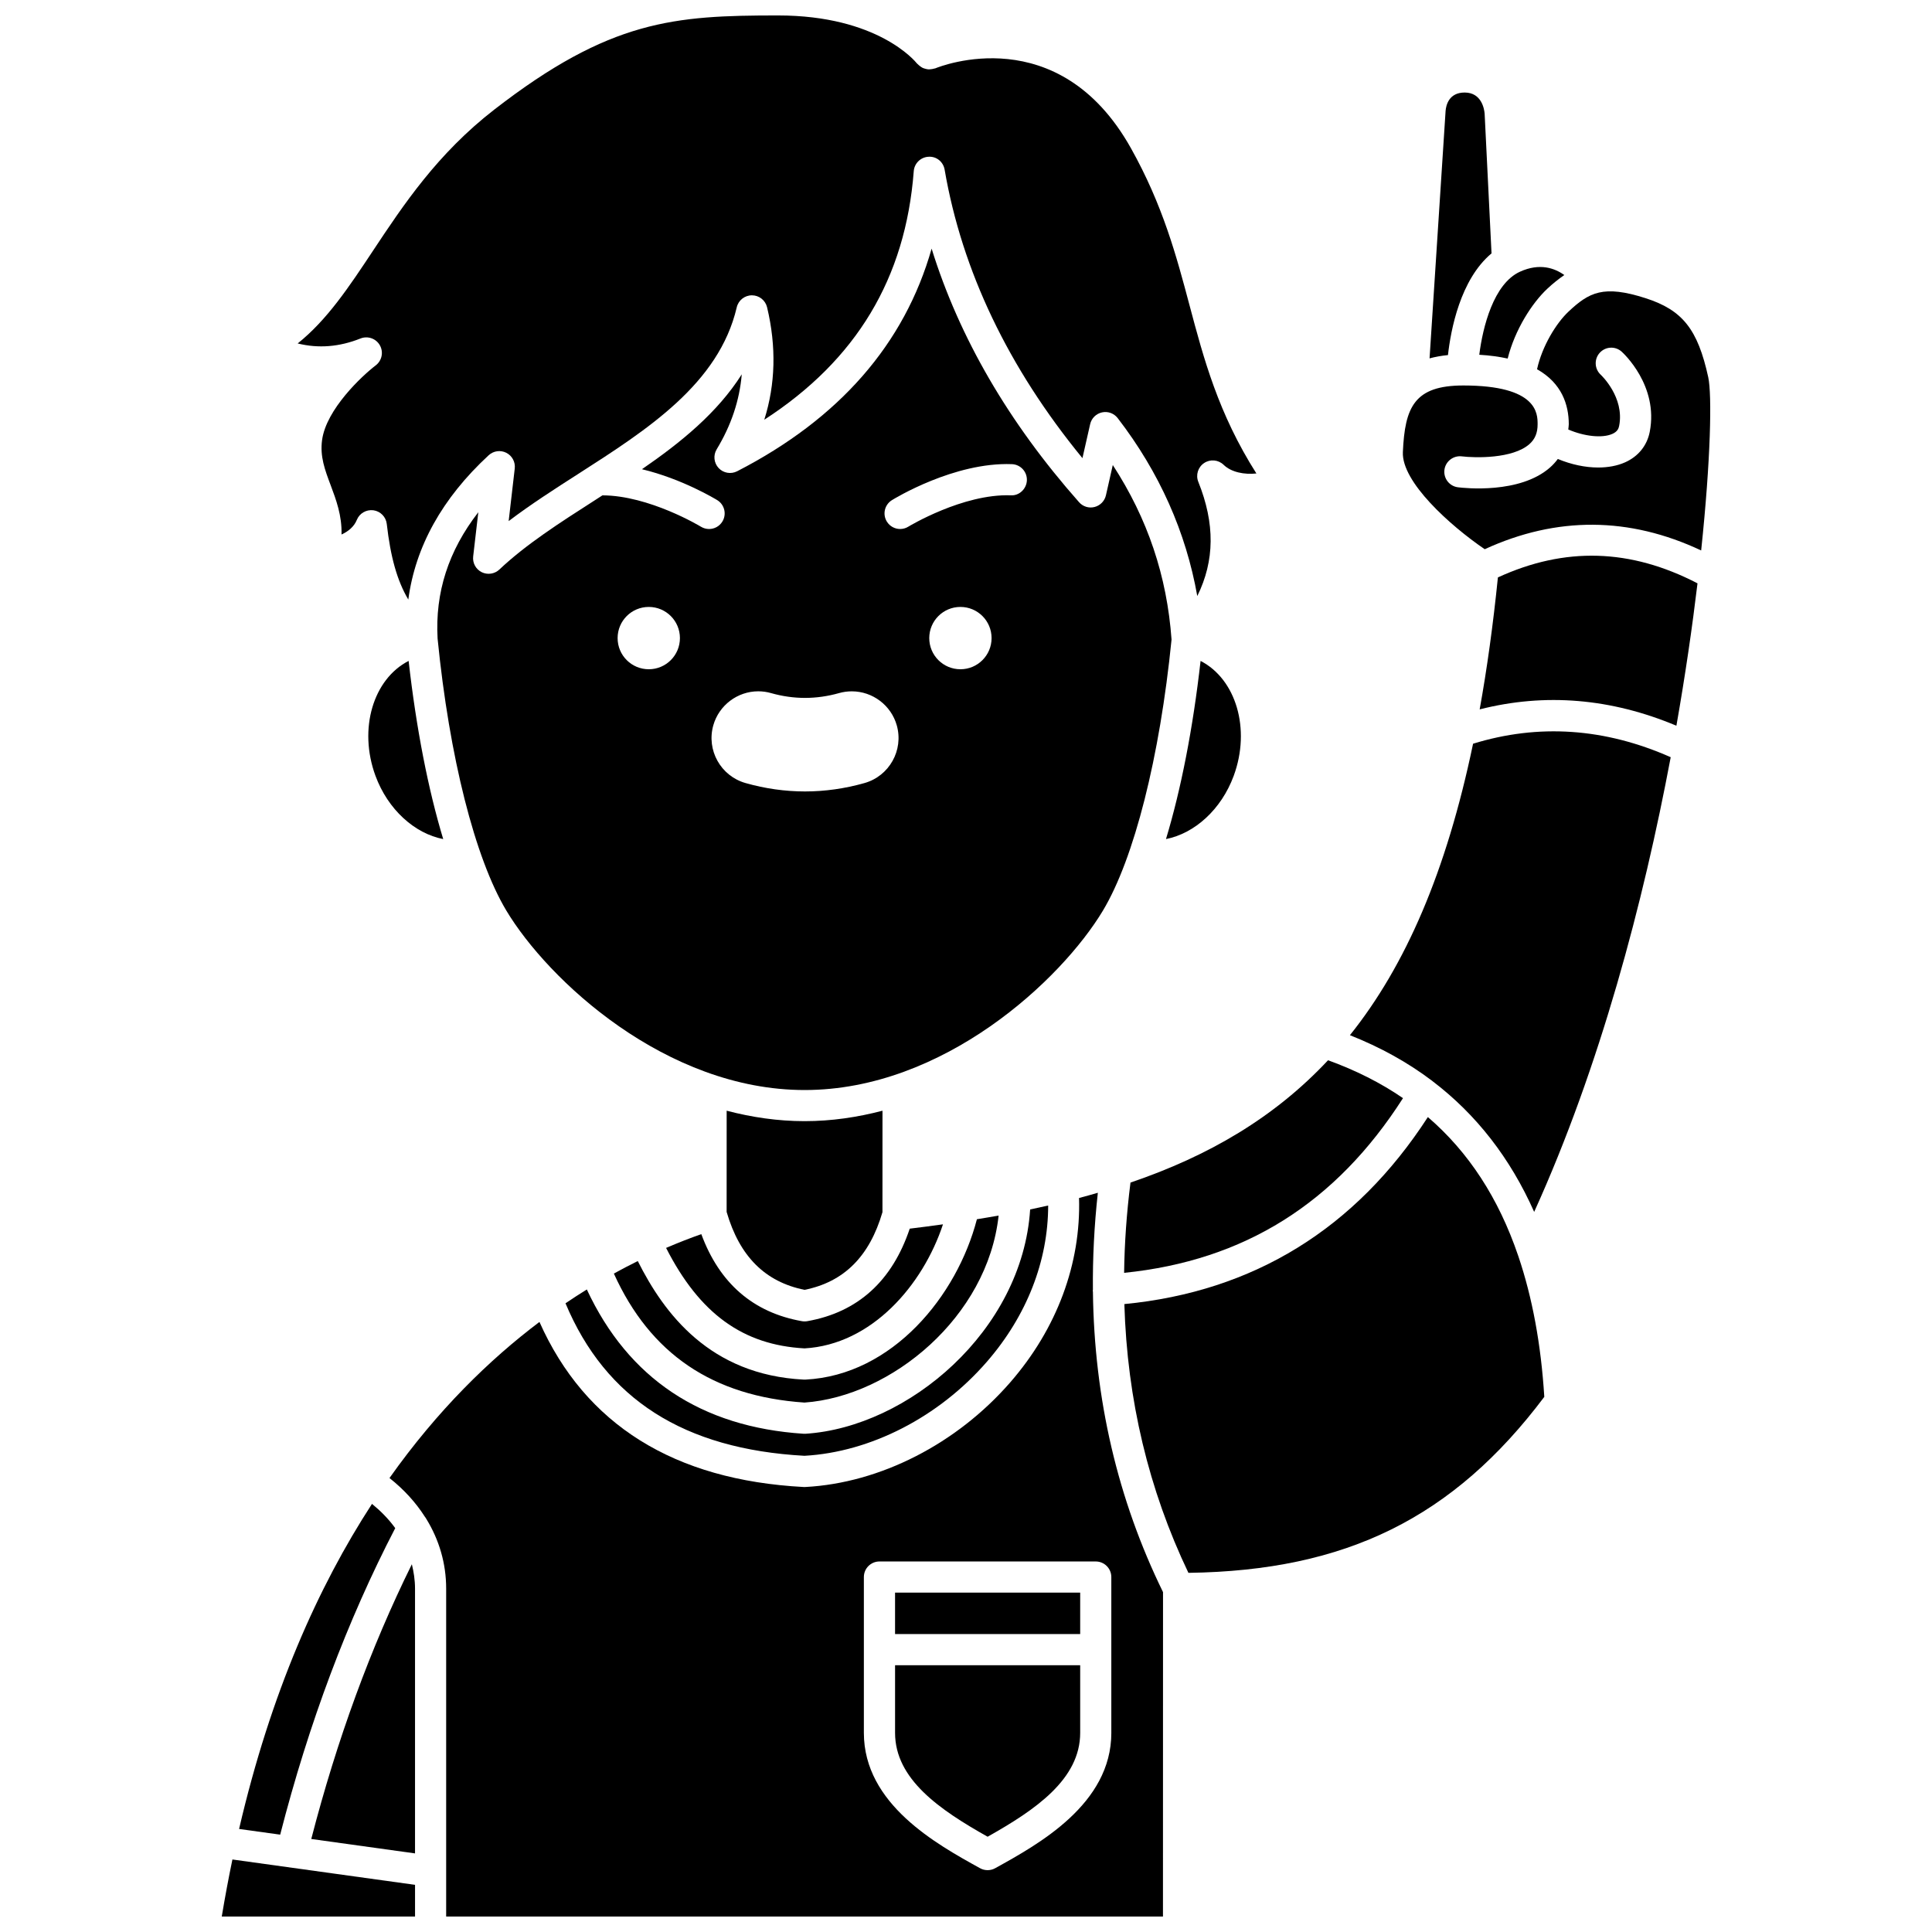 <?xml version="1.0" encoding="UTF-8"?>
<!-- Uploaded to: SVG Repo, www.svgrepo.com, Generator: SVG Repo Mixer Tools -->
<svg width="800px" height="800px" version="1.1" viewBox="144 144 512 512" xmlns="http://www.w3.org/2000/svg">
 <defs>
  <clipPath id="c">
   <path d="m222 148.09h255v154.91h-255z"/>
  </clipPath>
  <clipPath id="b">
   <path d="m247 460h206v191.9h-206z"/>
  </clipPath>
  <clipPath id="a">
   <path d="m202 636h52v15.902h-52z"/>
  </clipPath>
 </defs>
 <path d="m243.5 349.59c3.293 8.945 10.375 15.305 17.957 16.777-3.984-13.172-7.144-29.301-9.168-47.219-9.375 4.82-13.359 18-8.789 30.441z"/>
 <path d="m454.47 313.48c-1.215-16.801-6.316-32.012-15.57-46.242l-1.82 8.031c-0.344 1.508-1.504 2.699-3.004 3.086-1.5 0.395-3.094-0.102-4.117-1.27-18.668-21.105-31.758-43.637-39.07-67.195-7.184 25.273-24.457 45.066-51.543 59-1.648 0.84-3.652 0.488-4.906-0.855-1.258-1.352-1.469-3.375-0.516-4.957 3.852-6.367 6.062-12.949 6.648-19.875-6.441 10.16-16.078 18.012-26.449 25.145 10.68 2.559 19.461 7.894 19.957 8.195 1.941 1.199 2.543 3.738 1.352 5.68-0.781 1.273-2.137 1.969-3.523 1.969-0.738 0-1.484-0.199-2.156-0.609-0.141-0.086-13.703-8.281-26.102-8.309-0.656 0.422-1.312 0.848-1.965 1.27-9.418 6.039-18.324 11.746-25.352 18.391-1.262 1.188-3.129 1.461-4.688 0.695-1.551-0.777-2.453-2.445-2.25-4.172l1.359-11.711c-7.934 10.238-11.477 21.281-10.789 33.484 3.102 31.301 9.91 58.238 18.219 72.086 11.031 18.387 42.246 47.551 79.051 47.551 36.809 0 68.02-29.168 79.051-47.551 8.277-13.816 15.07-40.645 18.184-71.836zm-138.54 7.879c-4.562 0-8.258-3.695-8.258-8.258s3.695-8.258 8.258-8.258 8.258 3.695 8.258 8.258-3.695 8.258-8.258 8.258zm57.168 30.16c-5.207 1.473-10.512 2.223-15.762 2.223-5.258 0-10.562-0.746-15.766-2.227-6.57-1.863-10.402-8.723-8.539-15.293 1.5-5.312 6.402-9.02 11.918-9.02 1.145 0 2.289 0.16 3.391 0.477 2.984 0.848 6.008 1.273 9 1.273 2.992 0 6.023-0.43 9.023-1.277 1.094-0.309 2.223-0.465 3.367-0.465 5.535 0 10.434 3.711 11.93 9.031 1.848 6.57-1.992 13.418-8.562 15.277zm25.422-30.16c-4.562 0-8.258-3.695-8.258-8.258s3.695-8.258 8.258-8.258 8.258 3.695 8.258 8.258-3.695 8.258-8.258 8.258zm13.332-46.094c-12.688-0.449-27.008 8.23-27.152 8.316-0.672 0.418-1.422 0.609-2.156 0.609-1.387 0-2.742-0.699-3.523-1.969-1.195-1.941-0.59-4.481 1.352-5.68 0.668-0.414 16.535-10.117 31.789-9.535 2.281 0.086 4.055 2 3.973 4.277-0.086 2.285-2.051 4.144-4.281 3.981z"/>
 <path d="m417 464.52c-2.078 32.148-32.301 57.668-59.508 59.441h-0.535c-27.145-1.773-46.441-14.637-57.441-38.238-1.863 1.156-3.746 2.371-5.652 3.664 10.648 25.406 31.391 38.66 63.328 40.414 17.555-0.984 35.602-10.27 48.312-24.887 10.617-12.211 16.262-26.758 16.273-41.438-1.582 0.352-3.168 0.707-4.777 1.043z"/>
 <path d="m515.81 435.02c-5.914-4.055-12.535-7.394-19.867-10.039-14.184 15.156-31.582 25.348-52.352 32.414-1.023 8.102-1.59 16.082-1.688 23.922 31.848-3.234 56.086-18.43 73.906-46.297z"/>
 <g clip-path="url(#c)">
  <path d="m239.54 233.7c1.918-0.754 4.106 0.004 5.125 1.801 1.02 1.801 0.551 4.066-1.09 5.324-3.582 2.731-13.121 11.617-14.223 19.805-0.586 4.332 0.738 7.863 2.277 11.957 1.441 3.84 3.016 8.039 2.879 13.062 1.805-0.812 3.348-2.109 4.051-3.867 0.707-1.754 2.516-2.789 4.387-2.555 1.875 0.258 3.336 1.746 3.551 3.625 0.992 8.738 2.738 15.031 5.707 20.035 1.867-13.984 8.941-26.82 21.301-38.242 1.273-1.172 3.133-1.434 4.676-0.648 1.539 0.785 2.43 2.441 2.231 4.16l-1.613 13.941c5.816-4.414 12.195-8.512 18.434-12.504 18.328-11.75 37.273-23.898 42.012-44.145 0.434-1.863 2.094-3.184 4.012-3.188h0.008c1.91 0 3.57 1.309 4.019 3.172 2.484 10.41 2.234 20.387-0.742 29.801 24.445-15.844 37.441-37.504 39.613-65.879 0.16-2.082 1.84-3.711 3.922-3.812 2.133-0.137 3.91 1.371 4.262 3.426 4.606 26.805 16.879 52.488 36.52 76.445l2.043-9.008c0.352-1.559 1.578-2.773 3.137-3.117 1.559-0.352 3.18 0.246 4.16 1.512 11.066 14.375 18.09 30.207 21.094 47.16 4.641-9.402 4.707-19.227 0.27-30.273-0.727-1.809-0.086-3.883 1.531-4.969 1.617-1.094 3.777-0.891 5.176 0.461 2.047 1.988 5.492 2.633 8.688 2.297-10.098-15.898-13.969-30.461-17.723-44.578-3.465-13.023-7.051-26.496-15.539-41.648-19.16-34.18-50.508-21.68-51.832-21.137-0.09 0.039-0.188 0.023-0.277 0.055-0.285 0.094-0.566 0.137-0.859 0.168-0.238 0.023-0.473 0.059-0.707 0.043-0.289-0.016-0.559-0.09-0.84-0.168-0.227-0.066-0.449-0.121-0.664-0.223-0.258-0.121-0.477-0.289-0.703-0.461-0.203-0.152-0.395-0.301-0.574-0.496-0.07-0.078-0.168-0.117-0.23-0.203-0.461-0.582-10.426-12.734-36.809-12.734-27.48 0-44.523 1.156-75.23 24.965-15.078 11.695-24.094 25.289-32.051 37.285-6.457 9.742-12.23 18.445-20.031 24.676 5.527 1.363 11.027 0.922 16.656-1.32z"/>
 </g>
 <path d="m470.95 349.59c4.57-12.434 0.59-25.617-8.785-30.438-2.023 17.914-5.184 34.039-9.168 47.211 7.578-1.488 14.664-7.828 17.953-16.773z"/>
 <path d="m402.89 467.11c-5.242 20.246-22.34 41.332-45.453 42.5h-0.418c-24.934-1.258-37.047-17.562-44-31.414-2.066 1.023-4.172 2.109-6.34 3.309 9.648 21.316 26.203 32.523 50.512 34.191 23.039-1.637 48.535-22.688 51.453-49.559-1.887 0.344-3.82 0.656-5.754 0.973z"/>
 <path d="m320.52 474.71c8.914 17.465 20.367 25.723 36.68 26.625 17.797-1 31.363-16.734 36.699-32.875-2.891 0.406-5.828 0.785-8.809 1.148-4.656 13.855-13.734 22.145-27.145 24.516-0.238 0.043-0.477 0.062-0.707 0.062h-0.008-0.004-0.004-0.008c-0.23 0-0.473-0.02-0.707-0.062-12.938-2.289-21.859-10.078-26.652-23.066-2.863 1.004-5.988 2.215-9.336 3.652z"/>
 <path d="m543.55 239.02c1.938-7.695 6.449-14.691 10.469-18.469 1.5-1.406 3.004-2.606 4.543-3.664-2.551-1.824-6.516-3.262-11.734-0.891-7.012 3.18-9.883 14.676-10.805 22.02 2.828 0.164 5.309 0.52 7.527 1.004z"/>
 <path d="m357.22 485.82c10.441-2.098 17.207-8.836 20.641-20.582l0.008-26.887c-6.633 1.738-13.531 2.766-20.648 2.766-7.109 0-14.016-1.031-20.648-2.769l-0.008 26.828c3.43 11.789 10.203 18.543 20.656 20.645z"/>
 <path d="m539.27 211.15-1.828-37.062c-0.109-1.219-0.816-5.539-5.246-5.566h-0.051c-4.188 0-4.926 3.394-5.047 4.859l-4.25 65.59c1.484-0.395 3.098-0.699 4.879-0.871 0.73-6.582 3.238-20.031 11.543-26.949z"/>
 <path d="m534.38 341.09c-7.074 33.922-17.887 58.82-32.637 77.246 8.039 3.18 15.301 7.191 21.738 12.059 0.008 0.004 0.02 0.004 0.027 0.008 0.051 0.027 0.074 0.082 0.125 0.117 11.605 8.82 20.598 20.383 26.938 34.648 17.484-38.539 28.973-82.148 36.184-120.5-17.418-7.719-35.008-8.934-52.375-3.574z"/>
 <g clip-path="url(#b)">
  <path d="m433.64 486.3c-0.008-0.066-0.047-0.121-0.051-0.188-0.008-0.102 0.039-0.195 0.043-0.297-0.078-8.43 0.348-17 1.309-25.719-1.648 0.477-3.301 0.945-4.984 1.387 0.523 17.348-5.809 34.57-18.227 48.848-14.195 16.32-34.492 26.691-54.289 27.738l-0.441 0.004c-34.387-1.82-57.918-16.535-70.039-43.746-13.199 9.949-26.996 23.363-39.742 41.367 3.844 3.035 6.965 6.488 9.371 10.25 0.145 0.16 0.238 0.348 0.355 0.527 3.445 5.602 5.293 11.863 5.293 18.531v86.902h189.96l0.016-85.977c-12.035-24.594-18.238-51.266-18.578-79.629zm4.875 116.92c0 18.883-19.277 29.52-30.793 35.879-0.621 0.344-1.305 0.512-1.996 0.512-0.691 0-1.375-0.168-1.996-0.512-11.516-6.356-30.797-16.988-30.797-35.879v-41.285c0-2.285 1.852-4.129 4.129-4.129h57.32c2.281 0 4.129 1.848 4.129 4.129v41.285z"/>
 </g>
 <path d="m546.33 476.77c-5.18-15.227-13.121-27.445-23.93-36.734-19.172 29.605-46.203 46.25-80.434 49.562 0.742 25.305 6.426 49.145 16.977 71.223 41.789-0.562 70.207-14.59 94.312-46.637-0.875-13.98-3.18-26.332-6.852-37.199-0.031-0.062-0.051-0.137-0.074-0.215z"/>
 <path d="m540.96 297.02c-1.273 12.559-2.883 24.195-4.832 34.973 17.348-4.406 34.832-2.934 52.137 4.332 2.375-13.52 4.219-26.273 5.59-37.734-17.785-9.223-35.141-9.73-52.895-1.57z"/>
 <path d="m596.7 243.96c-2.777-12.703-6.812-17.789-16.605-20.938-11.164-3.586-14.961-1.57-20.426 3.559-3.277 3.078-7 9.168-8.336 15.27 6.582 3.711 8.406 9.438 8.41 14.574 0 0.484-0.094 0.93-0.133 1.395 4.223 1.824 8.988 2.363 11.691 1.16 1.324-0.594 1.648-1.402 1.789-2.117 1.488-7.606-4.809-13.488-4.871-13.547-1.672-1.531-1.801-4.141-0.273-5.824 1.523-1.68 4.113-1.824 5.805-0.305 0.406 0.363 9.84 9 7.445 21.262-0.715 3.637-3.027 6.504-6.519 8.066-2.074 0.93-4.527 1.379-7.148 1.379-3.422 0-7.137-0.789-10.688-2.266-0.602 0.809-1.285 1.57-2.066 2.254-8.016 7.078-22.758 5.457-24.406 5.25-2.258-0.285-3.859-2.344-3.582-4.609 0.281-2.262 2.367-3.856 4.606-3.586 3.481 0.422 13.484 0.68 17.922-3.25 1.484-1.309 2.172-2.981 2.168-5.254 0-2.812-0.008-10.281-19.68-10.281-12.969 0-15.5 5.695-16.027 17.664-0.348 7.879 12.426 19.402 21.691 25.73 19.055-8.758 38.309-8.645 57.359 0.328 2.551-24.148 2.883-41.309 1.875-45.914z"/>
 <path d="m405.73 630.75c12.695-7.133 24.531-15.242 24.531-27.531v-17.914h-49.059v17.914c-0.004 12.289 11.832 20.402 24.527 27.531z"/>
 <path d="m226.49 631.35 27.496 3.82v-70.16c0-2.328-0.348-4.449-0.84-6.469-10.938 22.137-19.875 46.578-26.656 72.809z"/>
 <path d="m381.2 566.06h49.059v10.98h-49.059z"/>
 <g clip-path="url(#a)">
  <path d="m202.77 651.9h51.219v-8.398l-48.395-6.719c-1.02 4.898-1.961 9.934-2.824 15.117z"/>
 </g>
 <path d="m248.74 548.97c-1.836-2.535-3.981-4.648-6.16-6.422-14.258 21.914-26.828 50.059-35.219 86.145l10.891 1.512c7.559-29.477 17.797-56.777 30.488-81.234z"/>
</svg>